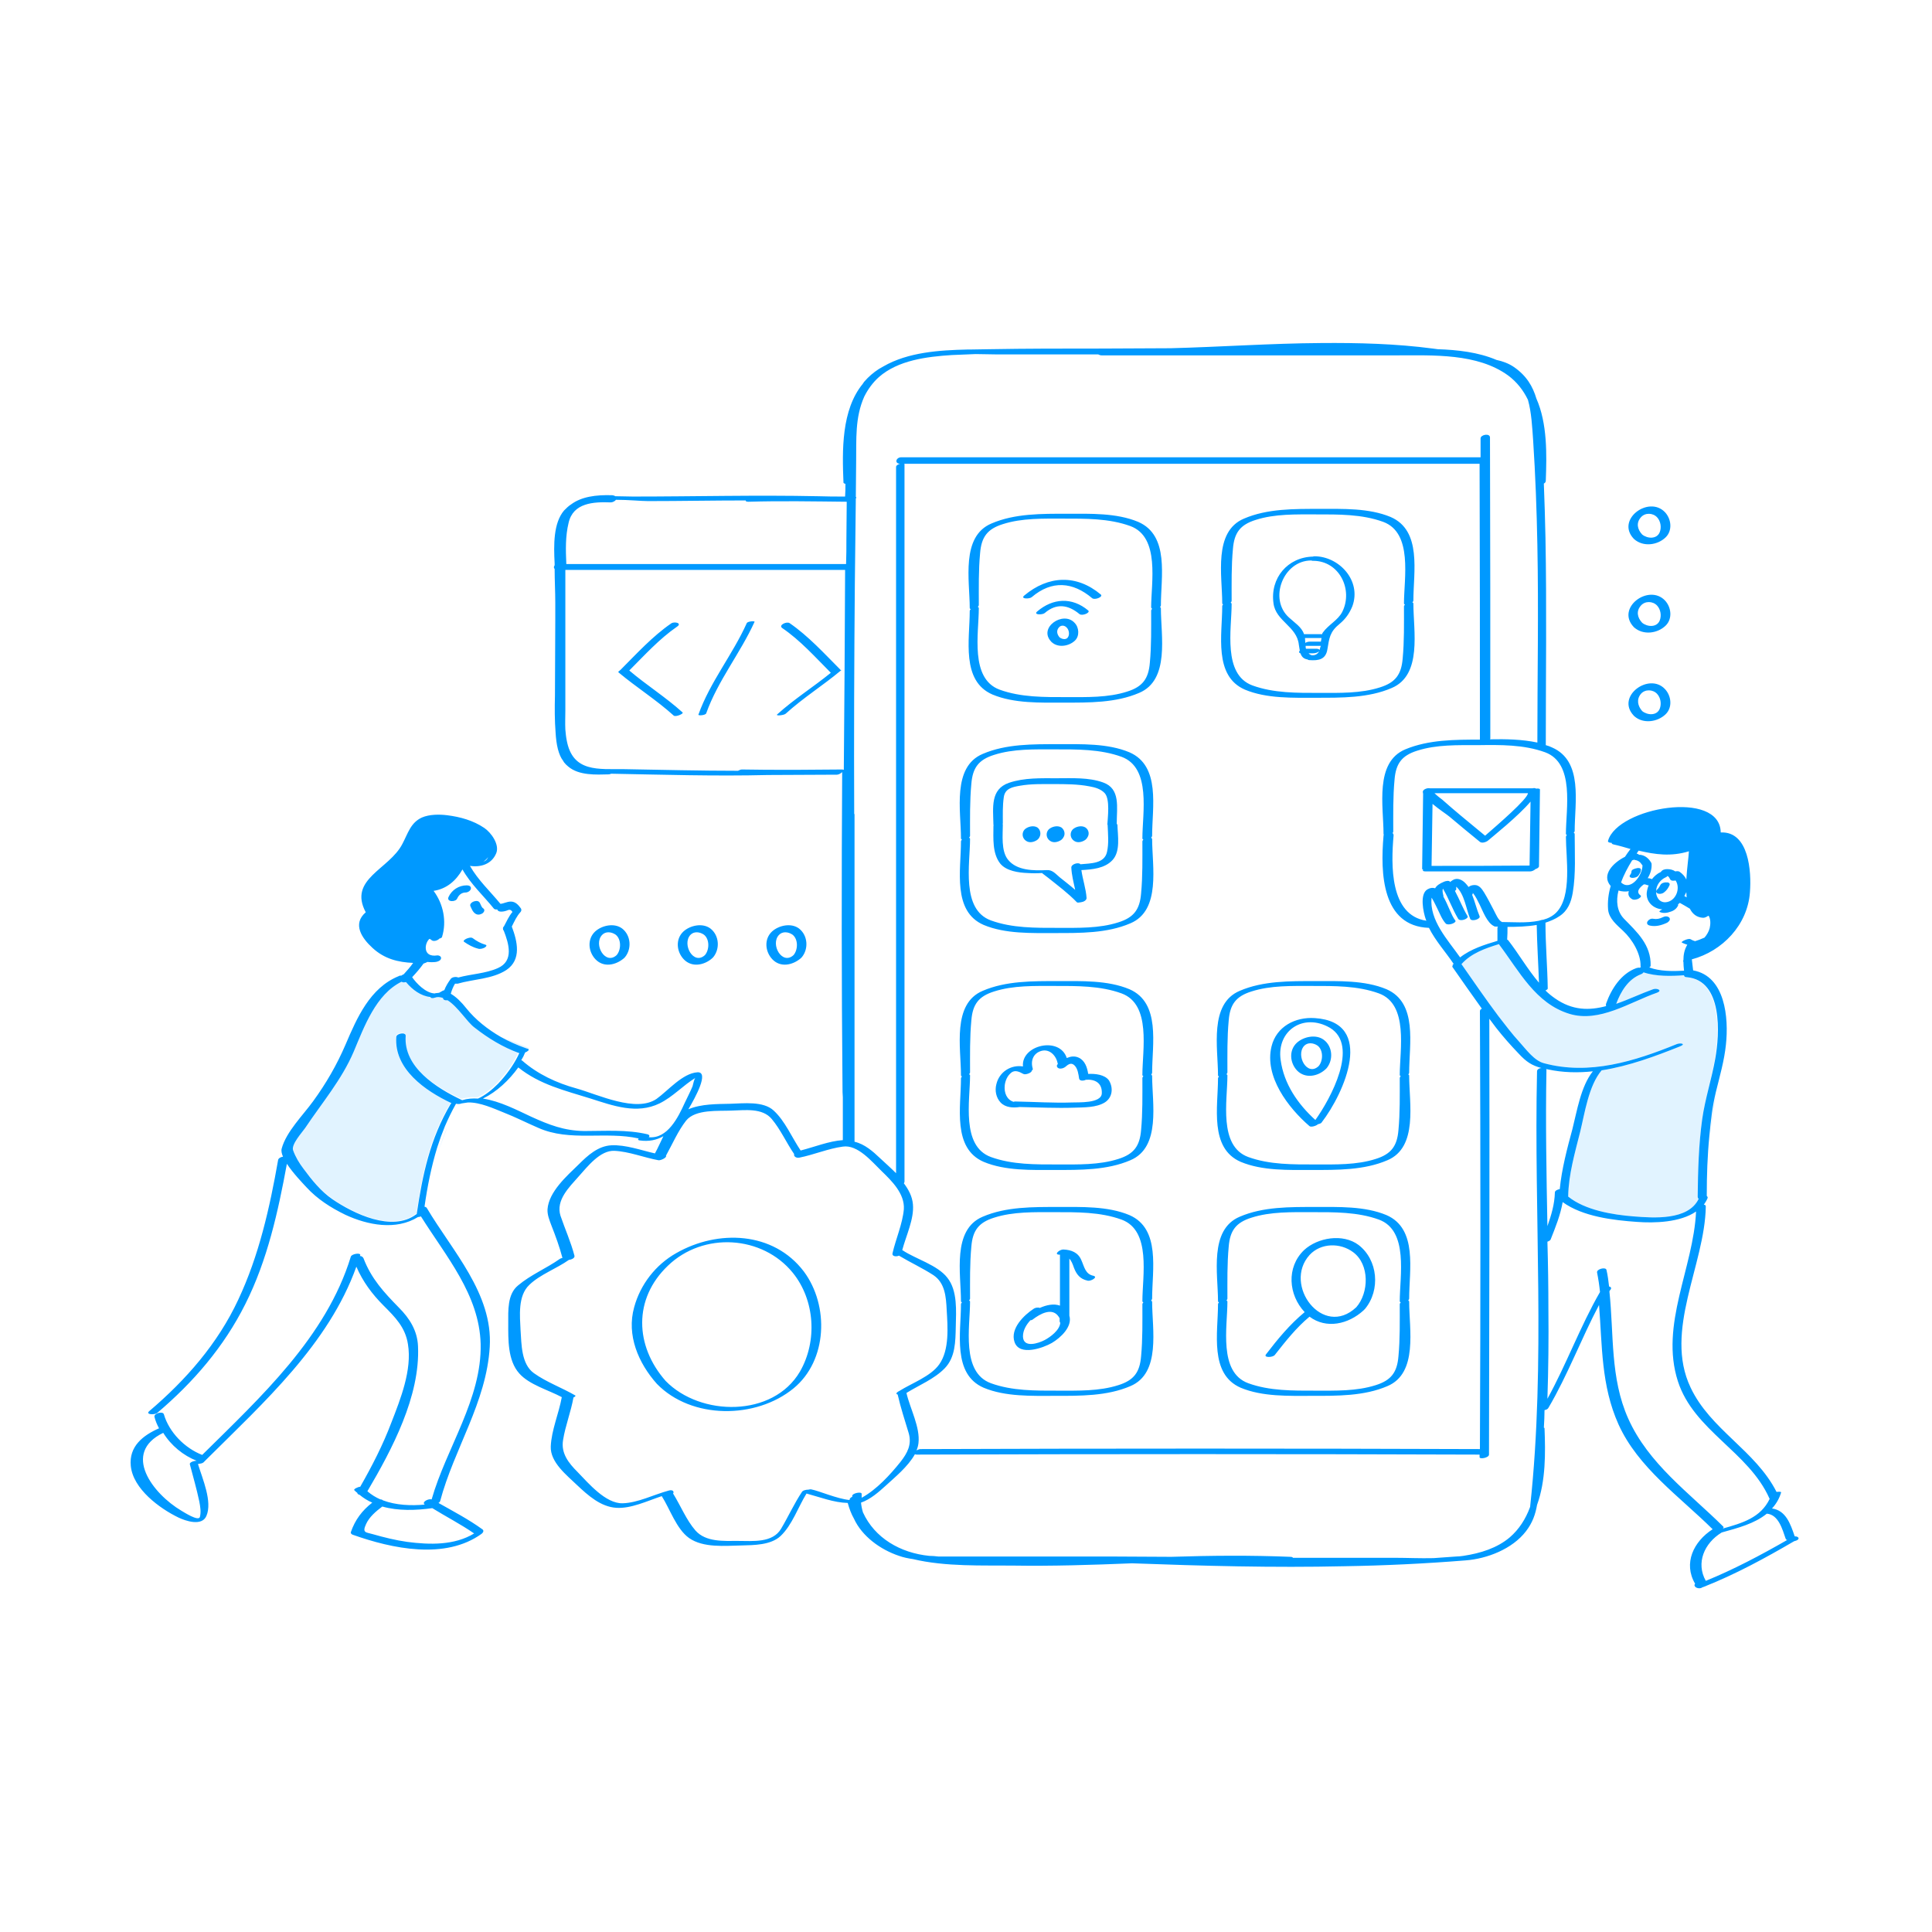 <?xml version="1.0" encoding="utf-8"?>
<!-- Generator: Adobe Illustrator 25.2.1, SVG Export Plug-In . SVG Version: 6.00 Build 0)  -->
<svg version="1.1" id="Layer_1" xmlns="http://www.w3.org/2000/svg" xmlns:xlink="http://www.w3.org/1999/xlink" x="0px" y="0px"
	 viewBox="0 0 595.3 595.3" style="enable-background:new 0 0 595.3 595.3;" xml:space="preserve">
<style type="text/css">
	.st0{opacity:0.12;fill:#0099FF;enable-background:new    ;}
	.st1{fill:#0099FF;}
</style>
<g>
	<path id="color_x5F_2" class="st0" d="M524.5,344.8c-1.1,7.9-1.3,15.9-1.4,23.9c0,0.3,0.1,0.5,0.3,0.7c-3.2,6.7-13.9,5.9-20.1,5.4
		c-6.4-0.5-14.9-1.9-20.1-6.1v-0.1c0.1-6.7,2.1-13.5,3.7-19.9c1.4-5.7,2.6-14.2,6.6-18.9c8.4-1.3,16.7-4.4,24.2-7.4
		c1.9-0.8,0.1-1.1-1-0.7c-13,5.3-27,9.7-41,5.9c-3-0.8-5.5-4.3-7.5-6.5c-2.3-2.5-4.4-5.3-6.5-8c-3.9-5.2-7.6-10.6-11.3-15.9
		l-0.1-0.1c3-3.4,7.4-4.9,11.6-6.2v0.1c6.2,8.2,11.2,18.2,21.7,21.4c9.2,2.8,18.6-3.6,26.9-6.5c1.9-0.7,0.1-1.5-1.1-1.1
		c-3.9,1.4-7.6,3.2-11.4,4.5c1.4-3.8,3.7-7.6,7.6-9.1c0.5-0.2,0.7-0.4,0.8-0.6c3.8,1.3,8.6,1.2,12.5,0.9c0,0,0,0,0,0.1
		c0.1,0.3,0.3,0.5,0.9,0.5c10.9,1.2,9.9,17.7,8.5,25.4C527.4,332.5,525.4,338.5,524.5,344.8z M526.8,350l2.1-13.5
		c-0.5,2.1-0.9,4.2-1.2,6.3C527.3,345.2,527.1,347.6,526.8,350z M162.7,323.2l0.3-0.3l-8-3.2C157.4,321.1,160.1,322.3,162.7,323.2z
		 M137.5,348.4l0.2-0.9c-0.9,2.2-1.7,4.3-2.4,6.6L137.5,348.4z M134.7,305.8c-0.2,0-0.4,0-0.6,0.1c0.1,0,0.1,0,0.2,0
		C134.4,305.8,134.6,305.8,134.7,305.8z M137.8,308c-0.7,0.1-1.3-0.1-1.4-0.7c-0.8-0.3-1.6-0.3-2.5-0.1c-0.8,0.3-1.3,0.1-1.4-0.2
		c-2.8-0.4-5.5-2.2-7.5-4.6c-0.2,0.1-0.5,0.1-0.7,0.1s-0.5,0-0.7-0.2c-7.9,3.8-11.5,13.9-14.7,21.5c-3.7,8.8-9.7,15.8-15,23.6
		c-0.9,1.4-4.3,5-3.7,6.8c0.7,2,2,4,3.2,5.7c2.5,3.4,5.4,6.9,8.9,9.4c6.6,4.5,18.4,10.3,25.8,4.7c0,0,0.1-0.1,0.2-0.1
		c1.8-12.2,4-23.2,10.5-34c0-0.1,0.1-0.1,0.2-0.2c-8.1-3.8-17.6-10.5-17-20.4c0.1-1.1,3-1.6,2.9-0.3c-0.7,9.7,9.4,16,17.1,19.5
		c0.1,0,0.2,0.1,0.2,0.1c1.6-0.5,3.2-0.6,4.9-0.5c2.2-1,4.3-2.6,6.2-4.6l1-1.1c2.5-2.8,4.5-5.9,5.5-8.3c-5-1.8-9.6-4.6-13.8-7.9
		C143.8,314.7,140.9,310,137.8,308z M141.1,340.6h0.1C141.2,340.5,141.2,340.5,141.1,340.6C141.2,340.5,141.1,340.5,141.1,340.6z"/>
	<path id="color_x5F_1" class="st1" d="M208.4,386.1c-6.4,3.6-11.1,9.7-13,16.7c-2.4,8.6,1.3,17.2,7,23.6
		c10.7,11,30.5,10.9,42.1,1.4c10.5-8.6,11-25.5,3.2-36C238.3,379.4,221.2,378.8,208.4,386.1z M246.5,422.6
		c-8.3,14.2-30.7,13.9-41.4,2.9c-9.5-10.8-10-25.3,0.7-35.5c10.9-10.5,29.1-9.4,38.5,2.2C251.1,400.6,251.9,413.2,246.5,422.6z
		 M146.2,277.7c0.7-0.2,1.4-0.1,1.7,0.6c0.3,0.6,0.5,1.3,1,1.6c0.6,0.4,0.3,1.1-0.2,1.5c-0.6,0.4-1.4,0.6-2.1,0.2
		c-0.9-0.5-1.3-1.6-1.7-2.5C144.7,278.4,145.7,277.8,146.2,277.7z M138.2,276.4c1-2.2,3.2-3.6,5.6-3.6c0.6,0,1.4,0.2,1.3,1
		c-0.1,0.7-1,1.2-1.6,1.2c-1.2,0-2.1,0.7-2.6,1.8C140.5,278,137.5,278,138.2,276.4z M145.7,289.1c1.2,0.9,2.5,1.6,3.9,2
		c0.7,0.2-0.1,0.8-0.3,0.9c-0.6,0.3-1.4,0.5-2,0.3c-1.6-0.4-3-1.2-4.3-2.1c-0.5-0.4,0.6-0.9,0.8-1
		C144.3,289,145.2,288.7,145.7,289.1z M132.3,289.3L132.3,289.3L132.3,289.3L132.3,289.3z M132.3,289.3L132.3,289.3L132.3,289.3
		L132.3,289.3z M502.2,269.7c0.3-0.4,0.5-0.7,0.5-1.2c0-0.6,1.2-0.9,1.7-1c0.4-0.1,1.3-0.1,1.2,0.6c0,0.6-0.4,1.1-0.7,1.6
		c-0.4,0.6-1.3,0.8-1.9,0.8C502.6,270.5,501.9,270.3,502.2,269.7z M514.4,272.8c-0.4,0.9-0.9,1.6-1.7,2.2c-0.5,0.4-1.5,0.6-2.1,0.2
		s-0.2-1,0.2-1.3c0.3-0.3,0.6-0.8,0.8-1.2c0.3-0.6,1.3-0.9,1.9-0.8C514.1,271.8,514.7,272.2,514.4,272.8z M357.4,187.1
		c0.2-0.2,0.3-0.4,0.3-0.6c0-8.7,2.7-21.5-7-25.7c-6.7-2.8-14.8-2.5-21.9-2.5c-7.8,0-16.1-0.1-23.3,3c-9.5,4-6.7,17.6-6.7,26
		c0,0.2,0.1,0.3,0.3,0.4c-0.2,0.2-0.3,0.4-0.3,0.6c0,8.7-2.7,21.5,7,25.7c6.7,2.8,14.8,2.5,21.9,2.5c7.8,0,16.1,0.1,23.3-3
		c9.5-4,6.7-17.6,6.7-26C357.7,187.2,357.6,187.1,357.4,187.1z M355,187.6c-0.2,0.2-0.3,0.4-0.3,0.6c0,5.3,0.1,10.7-0.4,16
		c-0.4,4.9-2.2,7.4-7,8.9c-5.9,1.9-12.5,1.7-18.6,1.7l0,0l0,0l0,0c-6.9,0-14.1,0.1-20.7-2.3c-9.2-3.4-6.4-17.4-6.4-25.1
		c0-0.2-0.1-0.3-0.3-0.4c0.2-0.2,0.3-0.4,0.3-0.6c0-5.3-0.1-10.7,0.4-16c0.4-4.9,2.2-7.4,7-8.9c5.9-1.9,12.5-1.7,18.6-1.7l0,0l0,0
		l0,0l0,0c6.9,0,14.1-0.1,20.7,2.3c9.2,3.4,6.4,17.4,6.4,25.1C354.8,187.4,354.9,187.5,355,187.6z M354.7,258.1
		c0.2-0.2,0.3-0.4,0.3-0.6c0-8.7,2.7-21.5-7-25.7c-6.7-2.8-14.8-2.5-21.9-2.5c-7.8,0-16.1-0.1-23.3,3c-9.5,4-6.7,17.6-6.7,26
		c0,0.2,0.1,0.3,0.3,0.4c-0.2,0.2-0.3,0.4-0.3,0.6c0,8.7-2.7,21.5,7,25.7c6.7,2.8,14.8,2.5,21.9,2.5c7.8,0,16.1,0.1,23.3-3
		c9.5-4,6.7-17.6,6.7-26C354.9,258.3,354.8,258.2,354.7,258.1z M352.3,258.7c-0.2,0.2-0.3,0.4-0.3,0.6c0,5.3,0.1,10.7-0.4,16
		c-0.4,4.9-2.2,7.4-7,8.9c-5.9,1.9-12.5,1.7-18.6,1.7l0,0l0,0l0,0c-6.9,0-14.1,0.1-20.7-2.3c-9.2-3.4-6.4-17.4-6.4-25.1
		c0-0.2-0.1-0.3-0.3-0.4c0.2-0.2,0.3-0.4,0.3-0.6c0-5.3-0.1-10.7,0.4-16c0.4-4.9,2.2-7.4,7-8.9c5.9-1.9,12.5-1.7,18.6-1.7l0,0l0,0
		l0,0c6.9,0,14.1-0.1,20.7,2.3c9.2,3.4,6.4,17.4,6.4,25.1C352,258.5,352.1,258.6,352.3,258.7z M344.1,253.8c0-0.1,0-0.1,0-0.2
		c0-4.8,1.2-10.6-4.2-12.5c-4.4-1.6-9.6-1.3-14.2-1.3c-4.9,0-10.1-0.2-14.8,1.4c-5.8,2-4.9,7.6-4.8,12.9c0,0.1,0,0.2,0.1,0.2
		c-0.1,0.1-0.1,0.1-0.1,0.2c0,3.8-0.4,8.4,2.1,11.6c1.9,2.3,5.7,2.8,8.4,2.9c1.5,0.1,3,0.1,4.5,0c0,0,0.1,0.1,0.2,0.2
		c0.6,0.4,1.1,0.9,1.7,1.3c3,2.4,6.1,4.7,8.8,7.5c0.2,0.2,0.7,0.1,1.3,0c0.8-0.1,1.7-0.6,1.7-1.3c-0.2-2.9-1.2-5.7-1.6-8.6
		c3.4-0.2,7.2-0.5,9.6-3.1c2.5-2.7,1.6-7.5,1.5-10.9C344.2,254,344.1,253.9,344.1,253.8z M341.3,254.2c0,0.1,0,0.1,0,0.2
		c0.1,2.7,0.4,5.4-0.2,8.1c-0.8,3.7-5.2,3.5-8.1,3.8h-0.1c-0.5-0.7-2.8-0.1-2.8,1c0.1,2.3,0.7,4.6,1.2,6.9c-1.6-1.4-3.2-2.6-4.8-3.9
		c-1.2-1-2.2-2.3-3.9-2.2c-4,0.2-9.3,0.2-12-3.2c-2.2-2.7-1.6-7.7-1.6-10.9c0,0,0-0.1-0.1-0.1c0.1-0.1,0.1-0.2,0.1-0.3
		c0-2.7-0.1-5.3,0.3-8s2.7-3.1,5-3.5c3.4-0.6,6.9-0.5,10.3-0.5l0,0c3.7,0,7.5,0,11.1,0.7c1.7,0.3,3.5,0.8,4.7,2.1
		c1.7,1.9,0.9,7.6,0.8,9.8C341.2,254.1,341.3,254.1,341.3,254.2z M354.7,331.1c0.2-0.2,0.3-0.4,0.3-0.6c0-8.7,2.7-21.5-7-25.7
		c-6.7-2.8-14.8-2.5-21.9-2.5c-7.8,0-16.1-0.1-23.3,3c-9.5,4-6.7,17.6-6.7,26c0,0.2,0.1,0.3,0.3,0.4c-0.2,0.2-0.3,0.4-0.3,0.6
		c0,8.7-2.7,21.5,7,25.7c6.7,2.8,14.8,2.5,21.9,2.5c7.8,0,16.1,0.1,23.3-3c9.5-4,6.7-17.6,6.7-26
		C354.9,331.2,354.8,331.1,354.7,331.1z M352.3,331.6c-0.2,0.2-0.3,0.4-0.3,0.6c0,5.3,0.1,10.7-0.4,16c-0.4,4.9-2.2,7.4-7,8.9
		c-5.9,1.9-12.5,1.7-18.6,1.7l0,0l0,0l0,0c-6.9,0-14.1,0.1-20.7-2.3c-9.2-3.4-6.4-17.4-6.4-25.1c0-0.2-0.1-0.3-0.3-0.4
		c0.2-0.2,0.3-0.4,0.3-0.6c0-5.3-0.1-10.7,0.4-16c0.4-4.9,2.2-7.4,7-8.9c5.9-1.9,12.5-1.7,18.6-1.7l0,0l0,0l0,0
		c6.9,0,14.1-0.1,20.7,2.3c9.2,3.4,6.4,17.4,6.4,25.1C352,331.4,352.1,331.5,352.3,331.6z M433.9,331.1c0.2-0.2,0.3-0.4,0.3-0.6
		c0-8.7,2.7-21.5-7-25.7c-6.7-2.8-14.8-2.5-21.9-2.5c-7.8,0-16.1-0.1-23.3,3c-9.5,4-6.7,17.6-6.7,26c0,0.2,0.1,0.3,0.3,0.4
		c-0.2,0.2-0.3,0.4-0.3,0.6c0,8.7-2.7,21.5,7,25.7c6.7,2.8,14.8,2.5,21.9,2.5c7.8,0,16.1,0.1,23.3-3c9.5-4,6.7-17.6,6.7-26
		C434.2,331.2,434.1,331.1,433.9,331.1z M431.6,331.6c-0.2,0.2-0.3,0.4-0.3,0.6c0,5.3,0.1,10.7-0.4,16c-0.4,4.9-2.2,7.4-7,8.9
		c-5.9,1.9-12.5,1.7-18.6,1.7l0,0l0,0l0,0c-6.9,0-14.1,0.1-20.7-2.3c-9.2-3.4-6.4-17.4-6.4-25.1c0-0.2-0.1-0.3-0.3-0.4
		c0.2-0.2,0.3-0.4,0.3-0.6c0-5.3-0.1-10.7,0.4-16c0.4-4.9,2.2-7.4,7-8.9c5.9-1.9,12.5-1.7,18.6-1.7l0,0l0,0l0,0
		c6.9,0,14.1-0.1,20.7,2.3c9.2,3.4,6.4,17.4,6.4,25.1C431.3,331.4,431.4,331.5,431.6,331.6z M354.7,400.7c0.2-0.2,0.3-0.4,0.3-0.6
		c0-8.7,2.7-21.5-7-25.7c-6.7-2.8-14.8-2.5-21.9-2.5c-7.8,0-16.1-0.1-23.3,3c-9.5,4-6.7,17.6-6.7,26c0,0.2,0.1,0.3,0.3,0.4
		c-0.2,0.2-0.3,0.4-0.3,0.6c0,8.7-2.7,21.5,7,25.7c6.7,2.8,14.8,2.5,21.9,2.5c7.8,0,16.1,0.1,23.3-3c9.5-4,6.7-17.6,6.7-26
		C354.9,400.9,354.8,400.8,354.7,400.7z M352.3,401.3c-0.2,0.2-0.3,0.4-0.3,0.6c0,5.3,0.1,10.7-0.4,16c-0.4,4.9-2.2,7.4-7,8.9
		c-5.9,1.9-12.5,1.7-18.6,1.7l0,0l0,0l0,0c-6.9,0-14.1,0.1-20.7-2.3c-9.2-3.4-6.4-17.4-6.4-25.1c0-0.2-0.1-0.3-0.3-0.4
		c0.2-0.2,0.3-0.4,0.3-0.6c0-5.3-0.1-10.7,0.4-16c0.4-4.9,2.2-7.4,7-8.9c5.9-1.9,12.5-1.7,18.6-1.7l0,0l0,0l0,0
		c6.9,0,14.1-0.1,20.7,2.3c9.2,3.4,6.4,17.4,6.4,25.1C352,401.1,352.1,401.2,352.3,401.3z M433.9,400.7c0.2-0.2,0.3-0.4,0.3-0.6
		c0-8.7,2.7-21.5-7-25.7c-6.7-2.8-14.8-2.5-21.9-2.5c-7.8,0-16.1-0.1-23.3,3c-9.5,4-6.7,17.6-6.7,26c0,0.2,0.1,0.3,0.3,0.4
		c-0.2,0.2-0.3,0.4-0.3,0.6c0,8.7-2.7,21.5,7,25.7c6.7,2.8,14.8,2.5,21.9,2.5c7.8,0,16.1,0.1,23.3-3c9.5-4,6.7-17.6,6.7-26
		C434.2,400.9,434.1,400.8,433.9,400.7z M431.6,401.3c-0.2,0.2-0.3,0.4-0.3,0.6c0,5.3,0.1,10.7-0.4,16c-0.4,4.9-2.2,7.4-7,8.9
		c-5.9,1.9-12.5,1.7-18.6,1.7l0,0l0,0l0,0c-6.9,0-14.1,0.1-20.7-2.3c-9.2-3.4-6.4-17.4-6.4-25.1c0-0.2-0.1-0.3-0.3-0.4
		c0.2-0.2,0.3-0.4,0.3-0.6c0-5.3-0.1-10.7,0.4-16c0.4-4.9,2.2-7.4,7-8.9c5.9-1.9,12.5-1.7,18.6-1.7l0,0l0,0l0,0
		c6.9,0,14.1-0.1,20.7,2.3c9.2,3.4,6.4,17.4,6.4,25.1C431.3,401.1,431.4,401.2,431.6,401.3z M376.9,186.2c-0.2,0.2-0.3,0.4-0.3,0.6
		c0,8.7-2.7,21.5,7,25.7c6.7,2.8,14.8,2.5,21.9,2.5c7.8,0,16.1,0.1,23.3-3c9.5-4,6.7-17.6,6.7-26c0-0.2-0.1-0.3-0.3-0.4
		c0.2-0.2,0.3-0.4,0.3-0.6c0-8.7,2.7-21.5-7-25.7c-6.7-2.8-14.8-2.5-21.9-2.5c-7.8,0-16.1-0.1-23.3,3c-9.5,4-6.7,17.6-6.7,26
		C376.6,186.1,376.7,186.2,376.9,186.2z M379.2,185.7c0.2-0.2,0.3-0.4,0.3-0.6c0-5.3-0.1-10.7,0.4-16c0.4-4.9,2.2-7.4,7-8.9
		c5.9-1.9,12.5-1.7,18.6-1.7l0,0l0,0l0,0c6.9,0,14.1-0.1,20.7,2.3c9.2,3.4,6.4,17.4,6.4,25.1c0,0.2,0.1,0.3,0.3,0.4
		c-0.2,0.2-0.3,0.4-0.3,0.6c0,5.3,0.1,10.7-0.4,16c-0.4,4.9-2.2,7.4-7,8.9c-5.9,1.9-12.5,1.7-18.6,1.7l0,0l0,0l0,0
		c-6.9,0-14.1,0.1-20.7-2.3c-9.2-3.4-6.4-17.4-6.4-25.1C379.5,185.9,379.4,185.8,379.2,185.7z M553,473.4
		C553,473.3,553,473.3,553,473.4c-1.3-3.8-2.7-8-7-8.6c1.2-1.3,2.2-2.9,2.8-4.9c0.1-0.3-0.6-0.3-1.4-0.2
		c-6.5-12.8-20.4-19.2-26.5-32.2c-8.3-17.5,4.4-37.7,4.7-55.7c0-0.4-0.2-0.6-0.6-0.6c0.4-0.6,0.8-1.2,1.1-1.9c0.2-0.4,0-0.6-0.2-0.8
		v-0.1c0-6.2,0.2-12.3,0.8-18.4c0.2-2.4,0.5-4.8,0.8-7.2c0.3-2.1,0.7-4.2,1.2-6.3c1.2-4.9,2.6-9.7,3.1-14.6
		c0.9-8.3-0.2-21.1-10.1-22.9c-0.1-1.1-0.3-2.2-0.4-3.4c9.4-2.5,17.2-10.6,17.9-20.7c0.5-6.3-0.3-18.8-9-18.4
		c-0.2-13.3-31.7-7.7-34.7,2.5c-0.2,0.5,0.4,0.7,1.1,0.7c0,0.2,0.1,0.4,0.6,0.5c1.8,0.4,3.5,0.9,5.2,1.4c-0.6,0.8-1.2,1.6-1.7,2.4
		c-3.6,1.8-7.4,5.6-4.4,9c-0.7,2.4-1,4.8-0.8,7.3c0.3,2.8,2.7,4.7,4.6,6.5c2.8,2.6,5.5,7,5.4,10.9c0,0.1,0,0.2,0.1,0.3
		c-0.1,0.1-0.3,0.1-0.4,0.2c-0.3-0.1-0.6,0-1,0.1c-4.7,1.7-7.7,6.4-9.3,10.9c-0.1,0.3-0.1,0.6,0,0.8c-5.2,1.4-10.4,1.4-15.8-2.4
		c-1-0.7-2-1.5-2.9-2.4c0.4-0.2,0.7-0.4,0.7-0.6c-0.1-6.8-0.7-13.5-0.7-20.3c1.5-0.5,3-1.1,4.3-2c2.6-1.7,3.6-4.3,4.1-7.2
		c1-5.9,0.6-12.1,0.6-18.1c0-0.2-0.1-0.3-0.3-0.4c0.2-0.2,0.3-0.4,0.3-0.6c0-8.7,2.7-21.5-7-25.7c-0.6-0.3-1.2-0.5-1.9-0.7
		c0-21.3,0.3-42.6-0.1-63.9c-0.1-5.6-0.3-11.2-0.5-16.7c0.4-0.2,0.6-0.5,0.6-0.9c0.3-8.1,0.5-17.6-2.9-25.3c-1.1-3.7-3-7-6.9-9.7
		c-1.6-1.1-3.5-1.8-5.4-2.2c-5.6-2.4-12.1-3.1-18.1-3.3c-0.5-0.1-1-0.1-1.5-0.2c-11.4-1.5-23-1.8-34.5-1.7
		c-15.4,0.1-30.8,1.2-46.3,1.6c-7.1,0-14.2,0.1-21.4,0.1c-0.1,0-0.2,0-0.4,0c-11.4,0-22.7,0-34.1,0.2c-2,0-4.1,0.1-6.1,0.1
		c-0.2,0-0.5,0-0.7,0c-8.5,0.2-18.2,0.8-25.8,5.2c-0.5,0.3-0.9,0.5-1.4,0.8c-1.7,1.1-3.2,2.4-4.4,3.8c-0.1,0.1-0.2,0.2-0.3,0.4
		c-0.1,0.1-0.2,0.2-0.2,0.3c-6.7,8.1-6.4,20.7-6,30.5c0,0.2,0.3,0.3,0.6,0.4c0,1.3,0,2.6-0.1,3.9c-2.8,0-5.6,0-8.3-0.1
		c-19-0.4-38.1,0.1-57.1,0.1c-1.7,0-3.5-0.1-5.4-0.1c-0.1-0.1-0.4-0.2-0.8-0.3c-5.3-0.2-9.7,0.5-12.8,2.8c-0.8,0.5-1.5,1.2-2.2,1.9
		c-3.3,3.9-3.2,10.6-2.9,16.3c0,0.2,0,0.4,0,0.6c-0.3,0.4-0.3,0.8,0,1.1c0,3.5,0.2,7,0.2,10.4c0,1.8,0,3.5,0,5.3
		c0,7.8-0.1,15.5-0.1,23.3c-0.1,3.9-0.1,7.7,0.2,11.5c0.1,1.7,0.3,3.4,0.7,5c0.4,1.5,0.9,2.7,1.6,3.6c0.1,0.2,0.2,0.3,0.3,0.5l0,0
		c0.4,0.5,0.8,0.9,1.3,1.3c3.3,2.8,8.6,2.5,12.5,2.4c0.2,0,0.5-0.1,0.7-0.2c16,0.3,32.2,0.8,48.3,0.4c7.1,0,14.2-0.1,21.3-0.1
		c0.5,0,1.2-0.4,1.6-0.8c-0.2,32.3-0.2,64.7,0.1,97c0,1.1,0,2.1,0.1,3.2v0.1c0,4.4,0,8.8,0,13.1c-4.3,0.3-8.7,2.1-13,3.2
		c-2.7-4-4.8-9.1-8.3-12.3c-3.2-3-9.4-2.2-13.3-2.1c-4.1,0.1-9,0-13,1.7c2.2-3.7,6.5-11.6,2.8-11.4c-4.6,0.3-9.1,5.7-12.6,8.2
		c-6.3,4.3-17.9-1.3-24.6-3.2c-6.2-1.7-12-4.4-16.8-8.6c-0.1-0.1-0.2-0.1-0.3-0.1c0.5-0.8,0.9-1.6,1.2-2.4c0.8-0.3,1.5-0.9,0.9-1.1
		c-0.2-0.1-0.4-0.1-0.6-0.2c-2.6-0.9-5.3-2.1-7.8-3.5c-4-2.3-7.8-5.3-10.6-8.8c-1.5-1.9-3.1-3.5-4.8-4.5c0.3-1.1,0.7-2.1,1.3-3.1
		c0.2,0,0.5,0,0.8,0c4.8-1.4,10.7-1.4,15-4.2c4.8-3.2,3.4-8.9,1.7-13.4c0.8-1.6,1.5-3.2,2.7-4.5c0.3-0.3,0.3-0.8,0.1-1.1
		c-0.8-1.1-1.7-2.1-3.1-2.1c-1.2,0-2.1,0.6-3.2,0.7c-3.2-3.9-6.9-7.3-9.4-11.7c3.3,0.5,6.7-0.5,8.1-3.9c1.1-2.7-1.6-6.4-3.7-7.8
		c-3.4-2.3-7.4-3.4-11.4-3.9c-2.4-0.3-5.5-0.3-7.8,0.7c-3.5,1.6-4.3,4.9-6,8.1c-4,7.9-16.8,10.8-11.3,21.1c-4.2,3.6-1.2,8,2.1,11
		c3.7,3.4,7.9,4.4,12.5,4.6c-0.9,1.3-1.9,2.4-2.9,3.5c-0.3,0.1-0.6,0.3-0.7,0.4c-0.3,0-0.6,0-0.9,0.2c-8.8,3.6-12.8,12.8-16.3,21
		c-2.7,6.3-6,12-10,17.5c-3.1,4.3-8.3,9.4-9.7,14.6c-0.2,0.7,0,1.6,0.4,2.5c-0.7,0.1-1.4,0.5-1.5,1c-2.6,14.8-5.9,29.5-12.3,43.1
		C67.1,414,57.3,425.2,46,434.8c-1.3,1.1,1.6,1.2,2.4,0.6c11.2-9.5,20.6-20.4,27.2-33.6c6.8-13.5,10.1-28.5,12.8-43.2
		c1.9,2.9,4.8,5.9,6,7.2c3.4,3.7,7.5,6.3,12,8.5c6.9,3.2,15.6,4.9,22.4,0.7c0.3,0,0.7-0.1,0.9-0.2c7.7,12.3,18,24.1,18.4,39.3
		c0.4,16.9-10.6,32.1-15.1,47.9c-1.1-0.3-3.2,0.9-2.1,1.6c-4.3,0.4-8.9,0.2-12.9-1.3c-0.2-0.2-0.5-0.3-0.8-0.3
		c-1.4-0.6-2.7-1.4-4-2.5c7.6-12.9,16.3-29.3,15.6-44.7c-0.2-4.8-2.6-8.6-5.9-11.9c-4.6-4.7-8.5-8.9-10.9-15.2
		c-0.2-0.4-0.6-0.7-1.1-0.7c0-0.1,0-0.1,0.1-0.2c0.3-0.9-2.6-0.5-2.9,0.4c-7.6,24.8-27.8,43.3-45.8,61.1c-5.4-2.1-10.2-7-11.8-12.5
		c-0.3-1.1-3.2-0.3-2.9,0.8c0.3,1.2,0.8,2.4,1.4,3.5c-5,2.2-9.3,5.6-8.7,11.6c0.7,7.1,8.9,13.1,14.7,15.9c2.1,1,7.2,2.8,8.6-0.5
		c1.9-4.4-1.2-11.4-2.6-16c0.7-0.1,1.4-0.2,1.7-0.5c0.2-0.2,0.5-0.5,0.7-0.7c0.1-0.1,0.2-0.2,0.3-0.3c17.6-17.5,37.6-35.5,46.1-59.3
		c2,4.6,4.8,8.4,8.4,12s6.7,6.7,7.5,11.9c1.3,7.9-2.3,16.9-5.1,24.1c-2.6,6.9-6,13.5-9.6,19.8c-0.9,0.1-2.2,0.8-1.8,1.1
		c0.3,0.3,0.6,0.6,0.9,0.8c0,0.3,0.3,0.5,0.7,0.6c1.2,1,2.5,1.8,3.9,2.4c-3.1,2.4-5.3,5.3-6.6,9.1c-0.1,0.4,0.3,0.7,0.6,0.8
		c12.1,4.3,28.5,7.8,39.7-0.3c0.5-0.4,0.8-1,0.2-1.4c-4.3-3.1-8.9-5.5-13.5-8.1c0.2-0.1,0.4-0.3,0.5-0.5
		c4.3-16.2,14.3-30.5,15.3-47.6c1-16.4-11.6-29.6-19.4-42.8c-0.1-0.2-0.4-0.3-0.7-0.4c0.9-6.3,2.1-12.3,3.9-18.2
		c0.7-2.2,1.5-4.4,2.4-6.6c1-2.3,2.1-4.6,3.4-6.9l0,0h0.1c0.4,0.1,0.9,0.1,1.3,0c0.1,0,0.2-0.1,0.3-0.1c0.7-0.1,1.3-0.2,2-0.3
		c3.7-0.1,8,1.9,11,3.1c3.6,1.4,7.1,3.2,10.6,4.7c9.8,4.4,20.8,1,31,3.3c-0.3,0.3-0.3,0.5,0.3,0.6c2.8,0.4,5.2-0.1,7.3-1.3
		c-0.9,1.8-1.7,3.7-2.6,5.3c-4.4-1-9-2.7-13.4-2.5c-4.1,0.2-7.3,3.1-10.1,5.9c-3.6,3.5-9.2,8.4-9.6,13.8c-0.1,1.7,0.6,3.4,1.2,5
		c1.3,3.3,2.5,6.6,3.4,10c-0.4,0.1-0.7,0.2-0.8,0.3c-4.1,2.9-9,4.9-12.9,8.2c-3.3,2.7-3,7.8-3,11.6c0,5-0.2,11.5,3.4,15.5
		c3.1,3.5,9,5.1,13.1,7.3l0,0c-0.9,5-3.2,10.2-3.4,15.2c-0.2,4.9,5,8.9,8.1,11.9c3.4,3.2,7.3,6.7,12.1,7c4.5,0.3,9.5-2.1,14-3.6
		c2.5,3.9,4.5,10.1,8.4,12.9c4.4,3.1,11.1,2.4,16.1,2.3c3.9-0.1,9.1-0.1,12.1-2.9c3.6-3.4,5.4-8.9,8-13.1c4.1,1.1,8.4,2.8,12.7,2.9
		c0.5,1.8,1.1,3.4,1.9,4.8c2.5,5.5,8.2,9.6,13.9,11.5c1.4,0.5,2.9,0.8,4.3,1c10,2.4,21.7,1.9,30.6,2c12.3,0.2,24.6-0.2,36.9-0.7
		c21.8,0.8,43.6,1.4,65.4,0.9c12.5-0.2,24.9-0.8,37.4-1.8c6.6-0.5,14.4-3.5,18.6-9c2-2.6,2.9-5.2,3.4-8.1c2.7-7.4,2.6-16.1,2.3-23.6
		c0-0.1-0.1-0.2-0.2-0.2c0.1-1.8,0.2-3.6,0.2-5.4c0.5-0.1,1-0.3,1.2-0.7c6-10.2,10.1-21.3,15.6-31.7c1,12.5,0.6,24.8,6,36.8
		c6,13.3,18.9,22.3,29,32.3c-5.9,3.8-9.1,10.5-5.4,16.8c-0.7,0.8,0.7,1.7,1.9,1.3c0,0,0.1,0,0.1-0.1c0.3-0.1,0.6-0.2,0.8-0.3
		c9.6-3.8,18.8-8.8,27.7-14C555,474.4,554.2,473.3,553,473.4z M150,264.6c0.1-0.2,0.3-0.3,0.4-0.5c-0.3,0.8-0.8,1.2-1.5,1.4
		C149.3,265.3,149.6,265,150,264.6z M61.6,467.4c-0.4,1.5-5-1.5-5.7-1.9c-8.8-5.2-18.5-17.8-5.6-24c2.4,3.9,6.2,7,10.3,8.6
		c-0.9,0-2.3,0.5-2.1,1.1c1,3.8,2.1,7.6,2.9,11.4C61.7,464.2,62,465.8,61.6,467.4z M146.1,472.5c-6.1,3.7-13.7,3.5-20.6,2.6
		c-3.6-0.5-7.2-1.4-10.7-2.4c-2-0.6-3.3-0.3-2-3.1c1-2.2,3-3.9,5-5.4c4.9,1.4,10.4,1.2,15.4,0.5
		C137.4,467.3,141.9,469.6,146.1,472.5z M456,446.5c-57.5-0.2-114.9-0.2-172.4,0c-0.3,0-0.8,0.2-1.2,0.4c0.3-0.7,0.5-1.4,0.6-2.2
		c0.6-4.9-2.6-10.7-3.7-15.5c3.9-2.4,8.6-4.3,11.8-7.6c3.3-3.4,3.3-8.3,3.4-12.8c0.1-4.8,0.6-11.1-2.6-15.1c-3-3.9-9.8-5.8-13.7-8.4
		c-0.1,0-0.1-0.1-0.2-0.1c1.2-4.5,3.7-9.6,3.3-14.1c-0.2-2.4-1.3-4.5-2.8-6.5c0.1-0.1,0.2-0.3,0.2-0.5c0-37.1,0-74.3,0-111.4v-0.1
		c0-36.5,0-73,0-109.5c0-0.1,0-0.1-0.1-0.2c59.1,0,118.2,0,177.3,0c0.1,28.3,0.1,56.7,0.1,85c-7.7,0-15.8,0-23,3
		c-9.5,4-6.7,17.6-6.7,26c0,0.1,0,0.2,0.1,0.3c-0.1,0.1-0.1,0.2-0.1,0.4c-1,11.4-0.5,27.8,14,28.3c2,4,5.2,7.5,7.6,11.1
		c-0.1,0.1-0.2,0.2-0.3,0.3c-0.1,0.2-0.1,0.2,0.1,0.3c-0.2,0.1-0.3,0.2-0.2,0.3c3,4.3,6,8.6,9.1,12.9c-0.4,0.2-0.6,0.4-0.6,0.8
		C456.2,356.5,456.2,401.5,456,446.5z M448.4,283.6c-1.1-1.3-2.2-4.8-3.7-7.4c0.1-0.1,0.1-0.2,0-0.4c-0.2-0.8-0.3-1.5-0.1-2
		c1.8,3,2.9,6.3,4.7,9.3c0.6,1,3.3,0,2.9-0.8c-1.5-2.5-2.5-5.2-3.9-7.8c0.3-0.2,0.5-0.4,0.4-0.7c0-0.2,0-0.4,0-0.6
		c2.6,2.4,3,6.8,4.3,9.9c0.4,1,3.3,0.1,2.9-0.8c-0.9-2.1-1.4-4.4-2.3-6.6c0.1-0.1,0.2-0.2,0.2-0.4c0-0.1,0-0.1,0-0.2
		c0.9,1.1,1.5,2.4,2.1,3.6c1,2,2.3,5.7,4.5,6.7c0.1,0.1,0.3,0.1,0.5,0.1c0,0,0,0,0.1,0c0.2,0,0.4,0,0.6,0c-0.1,0.1-0.2,0.2-0.2,0.4
		c0,1.3,0,2.5,0,3.8c0,0.1,0,0.1,0,0.2c-4,1.2-8.2,2.5-11.5,5.1c-3.8-5.4-9.5-11.4-8.8-18.4c0.1,0.1,0.1,0.2,0.2,0.3
		c0.6,1,1.1,2.1,1.6,3.1c0.8,1.6,1.4,3.3,2.6,4.6C446.3,285.3,449,284.3,448.4,283.6z M453.2,274.4
		C453.1,274.3,453,274.2,453.2,274.4L453.2,274.4z M464.5,285.6c3,0,6.1-0.1,9-0.6c0.1,6,0.5,11.9,0.7,17.8c-3.5-4.1-6.3-9-9.5-13.1
		c-0.1-0.1-0.2-0.1-0.3-0.2v-0.1C464.5,288.2,464.5,286.9,464.5,285.6C464.5,285.7,464.5,285.6,464.5,285.6z M528.5,326.3
		c-1.1,6.2-3.1,12.2-4,18.5c-1.1,7.9-1.3,15.9-1.4,23.9c0,0.3,0.1,0.5,0.3,0.7c-3.2,6.7-13.9,5.9-20.1,5.4
		c-6.4-0.5-14.9-1.9-20.1-6.1v-0.1c0.1-6.7,2.1-13.5,3.7-19.9c1.4-5.7,2.6-14.2,6.6-18.9c8.4-1.3,16.7-4.4,24.2-7.4
		c1.9-0.8,0.1-1.1-1-0.7c-13,5.3-27,9.7-41,5.9c-3-0.8-5.5-4.3-7.5-6.5c-2.3-2.5-4.4-5.3-6.5-8c-3.9-5.2-7.6-10.6-11.3-15.9
		l-0.1-0.1c3-3.4,7.4-4.9,11.6-6.2v0.1c6.2,8.2,11.2,18.2,21.7,21.4c9.2,2.8,18.6-3.6,26.9-6.5c1.9-0.7,0.1-1.5-1.1-1.1
		c-3.9,1.4-7.6,3.2-11.4,4.5c1.4-3.8,3.7-7.6,7.6-9.1c0.5-0.2,0.7-0.4,0.8-0.6c3.8,1.3,8.6,1.2,12.5,0.9c0,0,0,0,0,0.1
		c0.1,0.3,0.3,0.5,0.9,0.5C530.9,302.1,529.9,318.6,528.5,326.3z M504.9,262.1c5.1,1.2,10,1.9,15.5,0.2c-0.1,1.9-0.6,5.2-0.8,8.7
		c-0.4-0.9-1.1-1.7-2.1-2.4c-0.3-0.2-0.8-0.2-1.3-0.1c-0.7-0.5-1.6-0.7-2.5-0.7c-0.7,0-1.5,0.2-1.9,0.8c0,0.1,0,0.1-0.1,0.1
		c-1.1,0.5-2,1.3-2.7,2.2c-0.4-0.2-0.8-0.3-1.3-0.3c0.8-1.3,1.3-2.8,1.2-4.4c0-0.2-0.1-0.4-0.2-0.5l0,0c-0.7-1.2-1.8-2.1-3.2-2.3
		c-0.2,0-0.3,0-0.5,0c-0.1-0.2-0.3-0.3-0.7-0.4C504.5,262.7,504.7,262.4,504.9,262.1z M519.7,276.5c-0.2-0.1-0.5-0.3-0.7-0.4
		c0.2-0.4,0.4-0.8,0.6-1.2C519.6,275.5,519.7,276,519.7,276.5z M513.3,278c-2.1,0.2-3.2-1.9-3-3.6c0.1-1.8,1.4-3.4,3-4.1
		c0.2-0.1,0.4-0.2,0.5-0.4c0.4,0.2,0.6,0.6,0.8,1c0.3,0.6,1.1,0.5,1.7,0.4l0,0C517.9,273.7,516.4,277.7,513.3,278z M502.9,265.1
		c0.3-0.1,0.5-0.2,0.7-0.2l0,0c0.1,0,0.1,0.1,0.2,0.1c0.9,0.1,1.6,0.6,2.1,1.4c0.1,0.1,0.1,0.2,0.2,0.2c0,3.2-3.7,8.1-6.6,5.3
		C500.3,269.6,501.6,267.2,502.9,265.1z M500.4,283.1c-2.2-2.3-2.5-5.5-1.7-8.7c1,0.3,2.1,0.4,3.2,0.2c-0.3,0.8-0.2,1.7,0.9,2.4
		c0.6,0.4,1.3,0.2,1.9,0c0.2-0.1,1.3-0.7,0.8-1.1c-1.6-1.1-0.2-2.5,1-3.4c0.2,0,0.5,0,0.7,0.1c0.3,0.1,0.5,0.2,0.8,0.2
		c-0.3,0.7-0.5,1.5-0.6,2.3c-0.2,2.9,2.1,4.9,4.8,5.1c-0.2,0.1-1.2,0.6-0.8,0.8c1.1,0.5,2.3,0.3,3.4-0.1c1-0.3,1.9-1,2.3-2
		c0-0.1,0-0.2-0.1-0.2c0.2-0.2,0.4-0.3,0.6-0.5c1.1,0.6,2.1,1.2,3.1,1.8c0.8,1.6,2.1,2.7,4.1,2.8c0.5,0,1.1-0.3,1.5-0.6
		c0.1,0,0.2,0,0.2,0c0.6,1,0.6,2.5,0.3,3.8c-0.3,1.1-0.9,2.1-1.6,2.9c-1.1,0.5-2.2,0.9-2.9,1.1c-0.4-0.1-0.9-0.3-1.4-0.6
		c-0.7-0.4-3.1,0.8-2.7,1c0.5,0.3,1.1,0.5,1.7,0.7c-0.9,1.5-1.2,3.1-1.2,4.8c-0.1,0.2-0.2,0.3,0,0.4c0,0.9,0.1,1.9,0.2,2.8
		c-3.5,0.2-7.5,0.2-10.7-1c0.2-0.2,0.4-0.3,0.4-0.5C508.8,291.1,504.3,287.1,500.4,283.1z M476.1,231.8c9.2,3.4,6.4,17.4,6.4,25.1
		c0,0.2,0.1,0.3,0.3,0.4c-0.2,0.2-0.3,0.4-0.3,0.6c0,6.3,2,18.3-3,23.3c-1.1,1.1-2.5,1.8-4,2.2c-0.4,0-0.9,0.2-1.3,0.3
		c-3.8,0.8-8.2,0.4-11.4,0.4c-1.2-0.6-1.9-2.5-2.5-3.6c-1-1.9-1.9-3.7-3-5.5c-0.7-1.1-1.5-2.3-2.9-2.3c-0.8,0-1.4,0.2-1.9,0.6
		c-0.3-0.4-0.6-0.8-0.9-1.1c-1-1.1-2.6-1.9-4-1c-0.3,0.2-0.6,0.4-0.8,0.6c0,0,0,0,0-0.1c-0.3-0.5-1.5-0.2-1.9,0
		c-1.2,0.5-2.2,1.1-2.7,2c-0.7-0.2-1.4-0.2-2.3,0.3c-2.6,1.4-1.3,7.2-0.6,9.2c0.1,0.2,0.1,0.3,0.2,0.5
		c-11.3-1.7-10.9-17.2-10.1-26.3c0-0.3-0.1-0.5-0.3-0.7c0.1-0.2,0.2-0.3,0.2-0.5c0-5.3-0.1-10.7,0.4-16c0.4-4.9,2.2-7.4,7-8.9
		c5.9-1.9,12.5-1.7,18.6-1.7l0,0l0,0l0,0l0,0C462.3,229.5,469.5,229.4,476.1,231.8z M263.4,179.7c0.1-8.7,0.2-17.4,0.3-26.1
		c0.2-0.2,0.2-0.4,0-0.5c0-3.6,0.1-7.2,0.1-10.8c0.1-6.9-0.4-13.6,2.5-20.1c1.1-2.2,2.6-4.3,4.5-6c5.9-5.2,14.7-6.3,22.5-6.8
		c2.4-0.1,4.9-0.2,7.3-0.3c2.2,0,4.2,0.1,6.2,0.1c6.4,0,12.8,0,19.2,0c4.1,0,8.2,0,12.4,0c0.1,0,0.1,0.1,0.2,0.1
		c0.2,0.1,0.5,0.2,0.9,0.2c30.3,0,60.6,0,90.9,0c11.2,0,24.8-0.7,34.3,6.2c2.7,2,4.7,4.6,6.1,7.5c1.1,3.9,1.3,8.4,1.6,12.5
		c0.7,10.7,1.1,21.5,1.3,32.2c0.4,20.3,0,40.6,0,60.9c-4.7-1-9.8-1.1-14.6-1c0-0.1,0.1-0.2,0.1-0.2c0-30.9,0-61.9-0.1-92.8
		c0-1.4-2.9-0.9-2.9,0.3c0,1.9,0,3.8,0,5.8c-59.5,0-119,0-178.5,0c-1.6,0-2.2,1.9-0.4,2c-0.6,0.2-1.2,0.5-1.2,1c0,36.3,0,72.7,0,109
		v0.1c0,36.2,0,72.3,0,108.5c-1.7-1.7-3.4-3.2-4.9-4.6c-2.2-2.1-4.8-4.4-7.9-5.1c0-0.1,0-0.1,0-0.2c0-33.6,0-67.2,0-100.7
		c0,0,0-0.1-0.1-0.1C263.1,227,263.2,203.4,263.4,179.7z M175.2,161.1c1.4-6.2,7.7-6.5,13-6.3c0.6,0,1.3-0.4,1.6-0.8
		c3.9,0,7.7,0.4,9.9,0.4c10,0,20-0.2,30.1-0.2c-0.1,0.2,0.1,0.4,0.8,0.4c10.1-0.3,20.2-0.1,30.3,0c0,3.8-0.1,7.6-0.1,11.5
		c0,2.6,0,5.2-0.1,7.7c-28.7,0-57.5,0-86.2,0C174.3,169.4,174.2,165.2,175.2,161.1z M260,237.2c-0.1,0-0.3-0.1-0.5-0.1
		c-4.6,0-9.3,0.1-13.9,0.1c-0.1,0-0.3,0-0.5,0c-0.5,0-1,0-1.6,0c-5,0-9.9,0-14.9-0.1c-0.4,0-0.8,0.2-1.2,0.4
		c-11.7,0-23.4-0.3-35-0.5c-8-0.1-16,1.1-17.8-9c-0.2-1-0.3-2.1-0.4-3.2c-0.1-2,0-4,0-5.8c0-4,0-7.9,0-11.9V207
		c0-10.5,0-20.9,0-31.4c28.7,0,57.5,0,86.2,0C260.3,196.2,260.2,216.7,260,237.2z M130.5,296.9c0.4-0.1,0.8-0.3,1.2-0.5
		c0.9,0.1,1.8,0.1,2.6,0c0.6-0.1,1.5-0.4,1.6-1.1s-0.8-1-1.3-0.9c-2,0.3-3.6-0.5-3.4-2.8c0.1-0.8,0.4-1.5,0.9-2.1
		c0.1-0.1,0.1-0.1,0.2-0.2c0,0,0,0-0.1,0c0,0,0,0,0.1,0l0,0c0,0,0.1,0,0.1-0.1c-0.1,0-0.1,0.1-0.1,0.1s0,0,0.1,0
		c0.2,0.1,0.4,0.2,0.6,0.4c0.6,0.5,1.9,0.1,2.4-0.5c0.4-0.1,0.8-0.3,0.8-0.5c1.5-4.8,0.4-10.2-2.6-14.2c4-0.6,6.9-3.1,8.9-6.6
		c2.6,4.6,6.4,8,9.7,12.1c0.2,0.2,0.6,0.3,1,0.2c0.1,0.4,0.5,0.7,1.2,0.7c0.8,0,1.5-0.2,2.2-0.5c0.6-0.2,1,0.1,1.3,0.6
		c-1.1,1.3-1.8,2.9-2.6,4.4c-0.2,0.2-0.4,0.5-0.3,0.8c0,0.2,0,0.4,0.2,0.5c1.6,4.1,3.2,9.4-1.8,11.6c-3.8,1.7-8.2,1.8-12.2,2.9
		c-0.6-0.3-1.8-0.2-2.3,0.4c-0.8,1.1-1.5,2.2-2,3.5c-0.3,0.1-0.6,0.2-0.7,0.3c-0.3,0.2-0.6,0.3-0.9,0.5c-0.3,0-0.5,0.1-0.8,0.1
		c-0.2,0-0.3,0-0.5,0.1c-0.1,0-0.1,0-0.2,0c-2.7-0.2-5.5-3.1-6.8-5C128.4,299.6,129.5,298.3,130.5,296.9z M125,319.2
		c0.1-1.3-2.8-0.8-2.9,0.3c-0.7,9.9,8.9,16.6,17,20.4c-0.1,0.1-0.1,0.1-0.2,0.2c-6.4,10.8-8.7,21.8-10.5,34c-0.1,0-0.1,0.1-0.2,0.1
		c-7.4,5.5-19.2-0.2-25.8-4.7c-3.5-2.4-6.4-6-8.9-9.4c-1.3-1.7-2.5-3.7-3.2-5.7c-0.6-1.8,2.8-5.5,3.7-6.8c5.2-7.8,11.3-14.9,15-23.6
		c3.2-7.6,6.8-17.6,14.7-21.5c0.2,0.1,0.5,0.2,0.7,0.2s0.5-0.1,0.7-0.1c2,2.4,4.6,4.3,7.5,4.6c0.1,0.3,0.6,0.5,1.4,0.2
		c0.8-0.3,1.6-0.2,2.5,0.1c0,0.6,0.7,0.8,1.4,0.7c3.2,2,6,6.7,8.3,8.4c4.2,3.3,8.8,6.1,13.8,7.9c-1.1,2.5-3.1,5.6-5.5,8.3
		c-0.3,0.4-0.7,0.7-1,1.1c-1.9,1.9-4,3.6-6.2,4.6c-1.7-0.1-3.3,0-4.9,0.5c-0.1,0-0.1-0.1-0.2-0.1C134.4,335.2,124.3,328.8,125,319.2
		z M199.9,350.4c0.3-0.3,0.3-0.7-0.4-0.9c-6.4-1.5-12.9-1-19.5-1c-6.2-0.1-10.8-1.9-16.3-4.4c-4.3-2-9.6-4.8-14.9-5.6
		c4.3-2.1,8.1-5.7,10.9-9.6c6.6,5.3,14.3,7.1,22.3,9.6c6.9,2.2,14.2,4.9,21.2,1.5c4.1-2,7.2-5.5,11.1-7.9c-0.4,0.2-0.8,2.3-0.9,2.6
		c-0.7,1.7-1.6,3.4-2.4,5.1C209,344.2,205.7,351,199.9,350.4z M262.6,460.9c0,0.1,0,0.2,0,0.3c-0.5,0.2-0.9,0.6-0.8,1
		c-4-0.4-9.3-2.8-11.9-3.3c-0.2,0-0.5,0-0.8,0.1c-0.7,0-1.7,0.2-2,0.7c-2.4,3.6-4.2,7.6-6.4,11.3c-2.6,4.5-8.8,3.8-13.3,3.8
		c-4.4,0-9.9,0.4-13.1-3.2c-2.8-3.2-4.6-7.7-6.9-11.4c0.4-0.6-0.1-1.3-1.4-0.9c-4.5,1.2-9.5,3.8-14.2,3.9
		c-5.2,0.1-10.5-6.2-13.8-9.6c-2.8-2.8-5.2-5.8-4.5-9.9c0.7-4.4,2.4-8.6,3.2-13.1c0.5-0.2,0.7-0.5,0.6-0.6
		c-4.1-2.4-8.9-4.1-12.8-6.9c-3.9-2.8-3.8-8.9-4.1-13.2c-0.2-4.4-0.9-10.6,2.7-14c3.3-3.2,8.4-5,12.2-7.7c0.9-0.1,1.9-0.6,1.7-1.3
		c-1.1-4.2-2.9-8.2-4.3-12.3c-1.5-4.8,2.7-8.8,5.6-12.1c2.7-3,6.6-8.1,11-7.9c4.5,0.2,9.2,2.1,13.6,2.9c0.8,0.1,2.7-0.9,2.3-1.4
		c2-3.6,3.7-7.6,6.2-10.8c2.9-3.6,10-2.9,14.1-3.1c4-0.1,9.4-0.9,12.3,2.6c2.7,3.2,4.5,7.3,6.9,10.8c-0.2,0.6,0.5,1.3,1.6,1.1
		c4.5-0.9,8.9-2.8,13.4-3.4c4.6-0.7,9,4.7,11.9,7.5c3.2,3.1,7.2,7,6.9,11.8c-0.4,4.5-2.5,9.2-3.5,13.6c-0.2,0.9,1.1,1.1,2,0.7
		c3.5,2.1,7.2,3.8,10.6,6c3.6,2.4,3.9,6.7,4.1,10.7c0.3,5.2,0.9,12.3-2.3,16.8c-2.6,3.7-8.5,5.8-12.3,8.2c-0.2,0.1-0.4,0.2-0.5,0.3
		c-0.6,0.4-0.4,0.7,0,0.8c0.9,4,2.2,7.9,3.4,11.9c1,3.5-0.4,6.1-2.5,8.8c-3.2,4-7.4,8.6-12,11.1c0-0.4,0-0.8,0-1.2
		C265.5,459.5,262.6,460.1,262.6,460.9z M473.6,330.1c-1,44.7,2.7,89.4-2.1,133.9c0,0.2,0,0.3-0.1,0.5c-1.3,3.5-3.3,6.7-6.2,9.2
		c-3.9,3.3-9,4.9-14.3,5.7c-0.7,0.1-1.5,0.2-2.2,0.2c-2.3,0.2-4.7,0.3-7,0.5c-4.1,0.1-8.2-0.1-11.8-0.1c-10.5,0-21,0-31.5,0
		c-0.1-0.2-0.4-0.3-0.8-0.3c-12.2-0.5-24.5-0.4-36.7,0c-11.3-0.1-22.6-0.1-33.9-0.1c-11.8,0-23.6,0-35.3,0c-0.9,0-1.7,0-2.6,0
		c-0.9-0.1-1.8-0.2-2.8-0.2c-8.9-0.9-16.8-5.5-20.4-13.4c-0.3-1-0.5-2-0.6-3c2.9-1,5.5-3.3,7.7-5.3c2.6-2.4,6.8-5.8,8.9-9.6
		c0.1,0,0.3,0.1,0.5,0.1c57.8-0.2,115.6-0.2,173.3,0c0.1,0,0.1,0,0.2,0c0,0.3,0,0.6,0,0.8c0,0.7,2.9,0.2,2.9-0.8
		c0.1-44.8,0.2-89.5,0.1-134.3c0.7,0.9,1.4,1.9,2.1,2.8c2.2,2.8,4.5,5.4,6.9,7.9c2.4,2.6,4.1,3.7,7.1,4.5
		C474.3,329.1,473.6,329.5,473.6,330.1z M476.5,329.8c0-0.2,0-0.3-0.1-0.4c0.2,0,0.3,0.1,0.5,0.1c4.6,1,9.3,1.1,13.9,0.6
		c-3.7,4.6-4.9,12.3-6.3,17.8c-1.6,5.9-3.3,12.3-3.9,18.5c-0.7,0.1-1.5,0.5-1.5,1c-0.1,3.7-1.1,7-2.3,10.4
		C476.5,361.7,476.2,345.8,476.5,329.8z M501.7,437.1c-5.6-12.5-4.4-26-5.8-39.2c0.1-0.2,0.2-0.4,0.4-0.6c0.3-0.5,0-0.8-0.5-0.9
		c-0.2-1.7-0.4-3.4-0.8-5.1c-0.2-1-3.1-0.3-2.9,0.8c0.4,2,0.7,4,0.9,6c-6.1,10.6-10.3,22.2-16.2,32.9c0.3-9.2,0.4-18.4,0.3-27.6
		c0-6.9-0.1-13.8-0.3-20.8c0.5-0.2,0.9-0.4,1-0.7c1.5-3.8,3-7.5,3.7-11.5c6.2,4.5,15.7,5.6,22.9,6.1c5.3,0.4,13.3,0.2,18.2-3.2
		c-0.8,17.4-11.2,34.9-5.6,52.3c4.9,15.2,21.8,21.7,28.2,36.1c0,0,0,0.1,0.1,0.1c-2.8,5.9-8.5,7.5-14.5,9.2c0.3-0.2,0.4-0.5,0.1-0.7
		C520.5,460,507.9,451,501.7,437.1z M525.6,487.1c-3.1-5.5-0.5-11.6,4.9-14.9c5-1.4,10.1-2.7,13.9-5.8c3.6,0.3,4.8,4.8,5.8,7.7
		c0.1,0.2,0.2,0.4,0.5,0.4C542.5,479.2,534.2,483.6,525.6,487.1z M508.4,285.2c-1.9-0.4-0.4-2.4,1-2.1c1.1,0.2,2,0,3-0.5
		c0.6-0.3,1.5-0.4,2,0.2c0.4,0.6-0.2,1.2-0.7,1.5C512,285.1,510.2,285.6,508.4,285.2z M210.3,219.5c0.5,0.4-2.1,1.5-2.7,1
		c-5.3-4.8-11.5-8.7-17-13.3c-0.2-0.1,0-0.4,0.4-0.6c0-0.1,0.1-0.1,0.2-0.2c5-5,9.8-10.3,15.6-14.3c1-0.7,3.5-0.1,1.8,1
		c-5.5,3.8-10,8.8-14.7,13.5C199.2,211.1,205.1,214.8,210.3,219.5z M259.1,206.6c-5.5,4.6-11.6,8.4-17,13.3
		c-0.5,0.5-3.3,0.8-2.6,0.2c5.2-4.7,11.1-8.4,16.5-12.8c-4.8-4.8-9.4-10-15-13.8c-1.2-0.9,1.4-2.1,2.3-1.5c5.8,4,10.6,9.3,15.5,14.2
		c0.1,0.1,0.1,0.1,0.1,0.2C259.2,206.4,259.3,206.5,259.1,206.6z M232.5,191.6c-4.4,9.7-11.3,18.1-14.9,28.2
		c-0.2,0.6-2.5,0.8-2.4,0.4c3.6-10.1,10.5-18.4,14.9-28.2C230.4,191.4,232.6,191.3,232.5,191.6z M192.2,295.3
		c0.1-0.1,0.1-0.1,0.2-0.2c0.1-0.1,0.1-0.1,0.2-0.2c2.1-2.6,1.8-6.7-0.9-8.8c-2.4-1.8-6.2-1-8.3,0.9c-2.5,2.3-2.2,6.2,0.1,8.6
		C186,298.2,189.7,297.4,192.2,295.3z M185.5,288.1c1.1-1.2,2.9-1,4.2-0.1c1.8,1.4,1.7,4.7,0.3,6.3
		C186.5,297.5,182.8,291,185.5,288.1z M219.4,295.3c0.1-0.1,0.1-0.1,0.2-0.2c0.1-0.1,0.1-0.1,0.2-0.2c2.1-2.6,1.8-6.7-0.9-8.8
		c-2.4-1.8-6.2-1-8.3,0.9c-2.5,2.3-2.2,6.2,0.1,8.6C213.2,298.2,217,297.4,219.4,295.3z M212.7,288.1c1.1-1.2,2.9-1,4.2-0.1
		c1.8,1.4,1.7,4.7,0.3,6.3C213.7,297.5,210.1,291,212.7,288.1z M246.7,295.3c0.1-0.1,0.1-0.1,0.2-0.2c0.1-0.1,0.1-0.1,0.2-0.2
		c2.1-2.6,1.8-6.7-0.9-8.8c-2.4-1.8-6.2-1-8.3,0.9c-2.5,2.3-2.2,6.2,0.1,8.6C240.5,298.2,244.2,297.4,246.7,295.3z M240,288.1
		c1.1-1.2,2.9-1,4.2-0.1c1.8,1.4,1.7,4.7,0.3,6.3C241,297.5,237.3,291,240,288.1z M503.5,166.1C503.5,166.1,503.6,166.1,503.5,166.1
		c2.8,2.5,7.2,1.9,9.7-0.5c2.2-2.1,1.8-5.7-0.2-7.8c-5-5.2-15.2,2.3-9.6,8.2L503.5,166.1z M505.6,159.4c1.3-1.5,3.7-1.4,5,0
		c1.1,1.2,1.4,3.1,0.8,4.6c-0.9,2.2-3.8,2-5.4,0.7C504.5,163.1,504.1,161.1,505.6,159.4z M503.5,193.3
		C503.5,193.4,503.6,193.4,503.5,193.3c2.8,2.5,7.2,1.9,9.7-0.5c2.2-2.1,1.8-5.7-0.2-7.8c-5-5.2-15.2,2.3-9.6,8.2
		C503.4,193.3,503.5,193.3,503.5,193.3z M505.6,186.6c1.3-1.5,3.7-1.4,5,0c1.1,1.2,1.4,3.1,0.8,4.6c-0.9,2.2-3.8,2-5.4,0.7
		C504.5,190.3,504.1,188.3,505.6,186.6z M503.4,220.5l0.1,0.1c0,0,0,0.1,0.1,0.1c2.7,2.4,7.1,1.8,9.6-0.6c2.2-2.1,1.8-5.7-0.2-7.8
		C508.1,207.1,497.8,214.6,503.4,220.5z M511.4,218.4c-0.9,2.2-3.8,2-5.4,0.7c-1.4-1.6-1.8-3.6-0.4-5.3c1.3-1.5,3.7-1.4,5,0
		C511.7,215,512,216.9,511.4,218.4z M339.2,183.2c0.8,0.7-1.9,1.8-2.7,1.1c-5.9-5-12.4-5.6-18.6-0.3c-0.7,0.6-3.6,0.6-2.3-0.5
		C323,177.3,331.7,176.9,339.2,183.2z M335.3,188.1c0.8,0.7-1.9,1.8-2.7,1.1c-3.5-2.9-7.1-3.4-10.7-0.3c-0.7,0.6-3.6,0.6-2.3-0.5
		C324.4,184.3,330.3,183.9,335.3,188.1z M323.9,197.7l0.1,0.1c0,0,0,0.1,0.1,0.1c2,1.8,5.3,1.2,7.1-0.5c1.5-1.4,1.3-4.1-0.1-5.5
		C327.6,188.1,319.8,193.4,323.9,197.7z M329.2,196.1c-0.5,1.2-1.9,0.9-2.7,0.3c-0.8-0.9-1.1-2.1-0.2-3.1c0.7-0.8,1.8-0.6,2.4,0.1
		C329.3,194,329.6,195.2,329.2,196.1z M400.2,198.6c0.1,0.7,0.2,1.4,0.3,1.9l-0.1,0.1c-0.3,0.4,0,0.6,0.3,0.7c0.4,1.1,1,1.7,2.2,1.9
		c0.1,0.1,0.3,0.2,0.6,0.2c2.8,0.2,5-0.2,5.5-3.3c0.6-3.5,0.7-5.4,3.8-7.9c1.8-1.5,3-3.2,3.9-5.4c2.9-7.9-4.1-15.4-11.7-15.4
		c-0.2,0-0.4,0.1-0.5,0.1c-7.7,0.2-13.2,6.6-12.1,14.4C393.1,191.4,399.6,193,400.2,198.6z M404.2,201.9L404.2,201.9
		c-0.4-0.1-0.7-0.3-1-0.6c0.5,0,0.9,0,1.4,0c0.6,0,1.5-0.2,1.9-0.7C406.1,201.4,405.4,202,404.2,201.9z M406.6,200.3
		c-0.1-0.3-0.6-0.4-0.9-0.4c-1.1,0-2.2,0-3.3,0c-0.1-0.3-0.1-0.6-0.1-0.9c0.1,0,0.2,0,0.3,0c1.3,0,2.6,0,4,0c0.1,0,0.2,0,0.4,0
		C406.8,199.4,406.7,199.9,406.6,200.3z M407,197.7c-1.1,0-2.2,0-3.3,0c-0.5,0-1.1,0.1-1.5,0.4c0-0.5-0.1-1-0.1-1.5
		c1.6,0,3.2,0,4.8,0c0.1,0,0.2,0,0.3,0C407.1,196.9,407.1,197.3,407,197.7z M404,172.7h0.1c0.1,0.1,0.3,0.1,0.5,0.1
		c8.1,0,12.4,8.9,9,15.7c-1.3,2.6-4.3,4-6,6.4c-0.1,0.1-0.2,0.3-0.2,0.5c-1.8,0-3.5,0-5.3,0c-0.1,0-0.2,0-0.3,0
		c-0.7-2.2-3-3.6-4.6-5.1C390.8,184.6,395.4,172.7,404,172.7z M320.2,258.1c0,0.1-0.1,0.2-0.2,0.3c-0.1,0.1-0.3,0.3-0.4,0.4
		c-1.2,0.8-2.8,1.1-3.9-0.1c-0.8-0.9-0.8-2.2,0-3.1c0.9-0.9,2.8-1.4,4-0.6C320.7,255.8,320.8,257.2,320.2,258.1z M327.6,258.1
		c0,0.1-0.1,0.2-0.2,0.3c-0.1,0.1-0.3,0.3-0.4,0.4c-1.2,0.8-2.8,1.1-3.9-0.1c-0.8-0.9-0.8-2.2,0-3.1c0.9-0.9,2.8-1.4,4-0.6
		C328.1,255.8,328.3,257.2,327.6,258.1z M335,258.1c0,0.1-0.1,0.2-0.2,0.3c-0.1,0.1-0.3,0.3-0.4,0.4c-1.2,0.8-2.8,1.1-3.9-0.1
		c-0.8-0.9-0.8-2.2,0-3.1c0.9-0.9,2.8-1.4,4-0.6C335.6,255.8,335.7,257.2,335,258.1z M438.4,244c0,0.2,0.1,0.4,0.1,0.6
		c-0.1,7.7-0.2,15.4-0.3,23.1c0,0.1,0.1,0.2,0.3,0.3c-0.2,0.3,0,0.5,0.7,0.5c10.8,0,21.5,0,32.3,0c0.5,0,1.2-0.3,1.6-0.7
		c0.6-0.2,1.1-0.5,1.1-0.9c0.1-7.9,0.2-15.7,0.3-23.6c0-0.3-0.5-0.4-1.2-0.3c-0.2-0.2-0.7-0.2-1.1-0.1c-10.5,0-21,0-31.6,0
		C439.9,242.7,438.4,243.2,438.4,244z M470.8,244.4c-0.1,1.8-9.4,9.8-13.2,13.1c-2.5-2.1-5-4.1-7.5-6.2c-1.9-1.6-3.8-3.2-5.7-4.9
		c-0.4-0.3-1.6-1.2-2.4-2C451.6,244.4,461.2,244.4,470.8,244.4z M441.1,266.8c0.1-6.4,0.2-12.7,0.3-19.1c2,1.7,4.5,3.3,5.3,4
		c3.1,2.6,6.2,5.2,9.3,7.7c0.6,0.5,1.9,0.1,2.5-0.4c1.5-1.3,9.3-7.5,13.1-12c-0.1,6.6-0.2,13.1-0.3,19.7
		C461.2,266.8,451.2,266.8,441.1,266.8L441.1,266.8z M335.3,330.9c-0.3-2-1-4.1-2.9-5c-1.3-0.6-2.5-0.4-3.7,0.1
		c-2.2-6.8-14.1-4-13.5,2.6c-3.6-0.6-7.3,1.6-8.2,5.5c-0.5,1.9-0.1,4.1,1.3,5.6c1.5,1.6,3.9,1.7,5.9,1.4c5.6,0.1,11.3,0.4,16.9,0.2
		c2.9-0.1,6.7,0,9.3-1.6c2.4-1.5,2.7-4.5,1.3-6.8C340.4,331.1,337.5,330.8,335.3,330.9z M330.4,339.7c-5.8,0.2-11.6-0.2-17.5-0.3
		c-0.2,0-0.4,0-0.6,0.1c-2-0.6-3-2.7-2.7-5.2c0.2-1.4,0.8-2.8,1.9-3.7c1.2-1.1,2.7-0.3,3.8,0.3c0.7,0.4,2.7-0.4,2.6-1
		c0.3-0.2,0.4-0.4,0.3-0.7c-0.7-2.4,0.2-4.7,2.7-5.4c2.6-0.7,4.6,1.6,5,3.9c0,0,0,0.1,0.1,0.1l-0.1,0.1c-0.5,0.5-0.2,1.1,0.4,1.3
		c0.7,0.2,1.5-0.1,2-0.5c1-0.9,1.9-1.4,2.9-0.3c0.9,1,1.1,2.6,1.3,3.9c0.1,0.8,1.3,0.8,2.1,0.4c2.7-0.2,5,0.9,4.9,4.1
		C339.5,340.1,332,339.6,330.4,339.7z M405.1,313.7c-6-0.4-11.8,2.6-13.3,8.7c-2.3,9.3,5.2,19,11.7,24.6c0.5,0.4,2.1-0.1,2.6-0.6
		c0.5-0.1,1-0.3,1.1-0.5C414.3,336.7,423.9,314.9,405.1,313.7z M405.3,345.1c-5.4-4.9-9.7-11.1-10.7-18.5
		c-1.3-9.1,7.1-14.6,15.2-9.9C418.9,322.2,410,338.5,405.3,345.1z M407.9,320.4c-2.4-1.8-6.2-1-8.3,0.9c-2.5,2.3-2.2,6.2,0.1,8.6
		c2.5,2.5,6.3,1.8,8.7-0.4c0.1-0.1,0.1-0.1,0.2-0.2s0.1-0.1,0.2-0.2C410.9,326.5,410.6,322.4,407.9,320.4z M406.3,328.5
		c-3.5,3.3-7.1-3.2-4.5-6.2c1.1-1.2,2.9-1,4.2-0.1C407.8,323.6,407.7,326.9,406.3,328.5z M418.6,383.6c-4.8-3.6-12.6-2.3-16.8,1.6
		c-5.5,5.3-4.8,13.8,0.2,19.1c-4.6,3.8-8.3,8.3-11.9,13c-0.9,1.1,2.1,1,2.7,0.2c3.3-4.2,6.6-8.4,10.7-11.8c5.2,3.9,12,2.3,16.6-1.9
		c0.1-0.1,0.1-0.1,0.2-0.2s0.2-0.2,0.3-0.3C425.4,397.5,424.6,388.2,418.6,383.6z M417.9,402.8c-10.3,9.7-22.7-6.9-14.4-16.1
		c3.5-3.8,9.5-3.8,13.4-0.9C422.1,389.6,421.8,398.4,417.9,402.8z M336.9,393.1c-2.5-0.5-2.8-2.8-3.7-4.8c-1-2.4-3.1-3.2-5.6-3.3
		c-1.1,0-3.1,1.6-1.1,1.6h0.1c0,5.2,0,10.5,0,15.7c-1.9-0.7-4.2-0.2-6.2,0.7c-0.5-0.2-1.3-0.1-1.8,0.2c-3.1,2-7.4,6.2-6,10.3
		c1.5,4.5,8.9,1.8,11.5,0.3c2.7-1.6,6.4-5,5.4-8.4c0-5.9,0-11.7,0-17.6c0.6,0.7,1,1.6,1.4,2.8c0.8,2.1,1.9,3.5,4.2,4
		C336,394.9,338.5,393.5,336.9,393.1z M321.9,412.9c-1.9,1-6.6,2.6-6.7-1.1c0-1.9,1-3.6,2.3-5c0.3,0,0.6-0.1,0.8-0.3
		c2.1-1.6,5.9-3.8,7.9-0.8c0.1,0.2,0.2,0.3,0.3,0.5c0,0.3,0,0.6,0,0.9c0,0.2,0.1,0.4,0.2,0.5C326.5,409.9,323.6,412,321.9,412.9z"/>
</g>
</svg>
